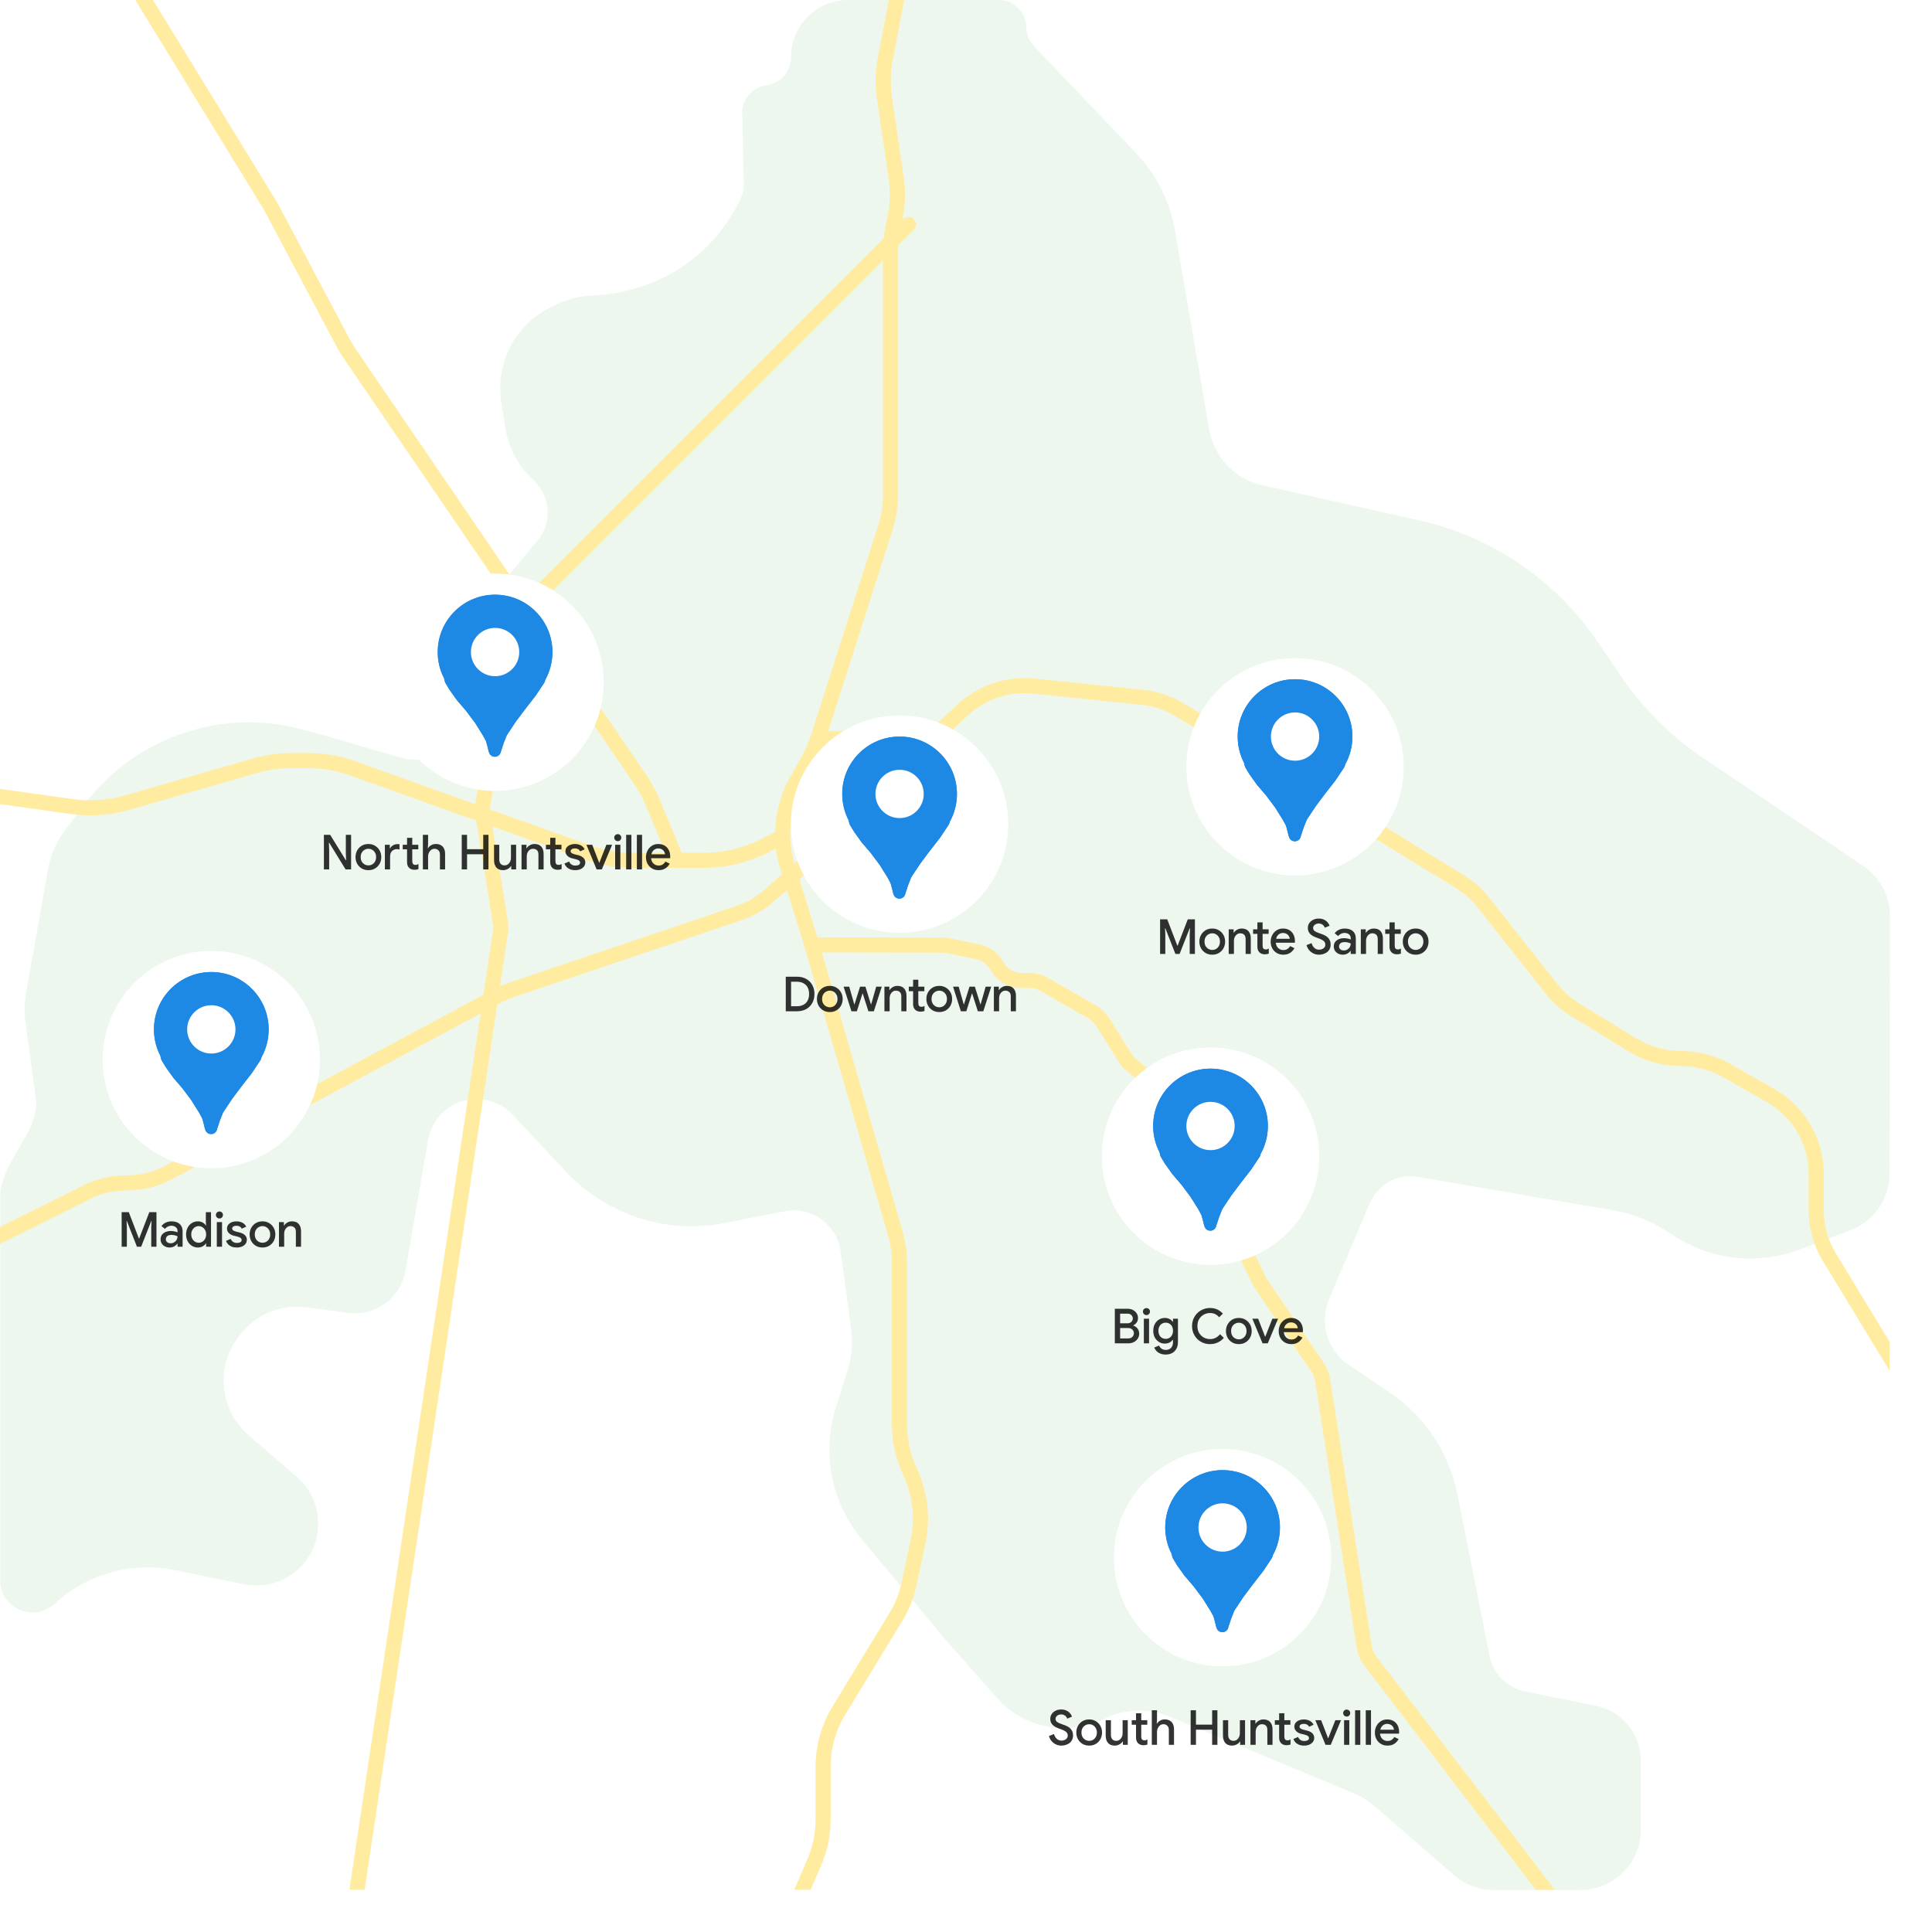<svg width="640" height="640" viewBox="0 0 640 640" fill="none" xmlns="http://www.w3.org/2000/svg">
<g clip-path="url(#clip0_3153_5501)">
<g clip-path="url(#clip1_3153_5501)">
<path d="M239.967 405.161L259.877 401.249C268.745 399.51 277.266 405.596 278.483 414.551L281.961 440.374C282.569 444.895 282.222 449.416 280.831 453.763L276.918 466.196C272.136 481.411 275.44 498.018 285.699 510.19L312.913 542.794L330.128 562.357C339.083 572.529 353.777 575.398 365.949 569.312C372.644 566.008 380.382 565.747 387.337 568.617L448.546 594.091C451.068 595.135 453.415 596.613 455.502 598.439L481.681 621.184C485.32 624.346 489.978 626.087 494.798 626.087H523.577C534.622 626.087 543.577 617.133 543.577 606.087V583.31C543.577 574.442 537.317 566.791 528.622 565.052L505.321 560.357C499.322 559.14 494.627 554.445 493.41 548.446L482.802 495.062C480.02 481.151 471.847 468.891 460.023 461.066L446.808 452.111C439.678 447.416 436.983 438.287 440.287 430.375L453.763 398.553C456.458 392.293 462.979 388.729 469.674 389.859L534.621 400.988C540.534 402.031 546.185 404.118 551.315 407.335L555.575 410.03C567.747 417.594 582.702 418.985 596.091 413.942L613.023 407.525C620.784 404.584 625.922 397.155 625.935 388.855L626.07 303.483C626.081 296.823 622.776 290.595 617.255 286.871L563.835 250.835C553.227 243.705 544.098 234.489 536.882 223.882L529.405 212.84C515.494 192.234 494.192 177.714 469.935 172.324L418.203 160.76C409.161 158.761 402.118 151.457 400.553 142.241L389.25 76.511C387.598 66.773 383.077 57.731 376.209 50.602L342.442 15.216C340.844 13.541 339.953 11.316 339.953 9.001V9.001C339.953 4.03 335.923 0 330.951 0H280.917C270.498 0 262.051 8.447 262.051 18.867V18.867C262.051 23.649 258.573 27.648 253.791 28.257C249.183 28.866 245.792 32.865 245.879 37.56L246.401 61.644C246.487 64.426 244.053 68.947 240.575 73.99C230.49 88.77 213.796 97.204 195.973 97.899C191.886 98.073 187.8 99.117 183.974 101.029L182.322 101.812C170.672 107.637 164.064 120.244 166.064 133.199L167.368 141.546C168.411 148.327 171.715 154.5 176.758 159.108C182.409 164.325 183.018 173.019 178.149 178.932L168.324 190.843C164.76 195.19 162.325 200.407 161.282 205.884L155.544 236.75C153.544 247.357 142.937 253.965 132.59 250.922L103.725 242.575L99.377 241.445C72.686 234.576 44.516 244.488 27.909 266.572L21.562 275.005C18.693 278.831 16.693 283.265 15.911 288.047L8.607 328.998C8.086 332.128 7.999 335.345 8.434 338.475L11.824 363.602C12.124 365.849 11.922 368.054 11.297 370.096C8.562 379.044 0.087 387.117 0.087 396.473V523.443C0.087 532.744 11.145 537.605 17.997 531.317V531.317C28.866 521.319 43.907 517.146 58.34 520.189L80.771 524.797C89.727 526.622 98.769 522.362 103.029 514.363C107.55 505.93 105.551 495.496 98.334 489.236L82.336 475.412C72.599 466.979 71.294 452.372 79.38 442.373L79.902 441.678C85.119 435.244 93.291 431.94 101.551 433.07L115.288 434.896C124.331 436.113 132.764 429.94 134.329 420.898L141.806 377.6C143.284 369.253 150.762 363.428 159.195 364.123C163.195 364.471 167.02 366.297 169.716 369.166L187.887 388.555C201.276 402.553 220.926 408.9 239.967 405.161Z" fill="#4CAF50" fill-opacity="0.1"/>
<path d="M297.958 -5.13L293.176 19.997C292.481 23.91 292.394 27.996 292.916 31.909L296.915 59.209C297.524 63.469 297.437 67.817 296.48 72.077L295.785 75.555C295.263 78.076 295.002 80.597 295.002 83.119V163.89C295.002 167.629 294.394 171.367 293.263 174.932L270.919 244.662C270.136 246.922 269.18 249.183 268.049 251.269L263.876 258.747C259.007 267.441 257.964 277.701 260.92 287.264L268.919 312.913L296.48 408.204C297.437 411.508 297.958 414.899 297.958 418.29V471.934C297.958 477.325 299.176 482.629 301.436 487.498C304.827 494.714 305.783 502.8 304.131 510.538L301.175 524.536C300.306 528.535 298.828 532.361 296.654 535.839L277.961 566.53C274.483 572.181 272.658 578.702 272.658 585.397V602.699C272.658 607.568 271.701 612.437 269.701 616.958L261.007 637.303" stroke="#FFECA1" stroke-width="5" stroke-miterlimit="10" stroke-linecap="round" stroke-linejoin="round"/>
<path d="M-7.825 413.16L28.605 394.989C32.778 392.902 37.299 391.859 41.994 391.859C46.95 391.859 51.819 390.641 56.079 388.294L164.673 329.954C166.151 329.172 167.716 328.476 169.281 327.954L244.748 302.48C248.487 301.262 251.878 299.263 254.834 296.654L272.223 281.439C273.179 280.57 274.136 279.7 274.918 278.744L287.177 264.833C287.873 264.05 288.481 263.355 289.264 262.746L318.999 235.098C325.346 229.272 333.866 226.403 342.387 227.273L378.469 231.011C382.903 231.446 387.163 232.924 390.989 235.272L483.585 292.046C486.541 293.872 489.236 296.22 491.41 299.002L513.928 327.52C516.102 330.302 518.797 332.649 521.753 334.475L540.881 346.213C545.141 348.821 549.923 350.299 554.879 350.56L558.705 350.734C563.313 350.995 567.834 352.299 571.833 354.559L586.527 362.906C595.83 368.21 601.655 378.121 601.655 388.902V400.988C601.655 406.465 603.133 411.769 606.003 416.464L634.694 463.675" stroke="#FFECA1" stroke-width="5" stroke-miterlimit="10" stroke-linecap="round" stroke-linejoin="round"/>
<path d="M268.832 313L312.13 313.087C312.739 313.087 313.435 313.174 314.043 313.261L323.781 315.261C326.476 315.782 328.824 317.521 330.215 319.956C331.867 322.999 335.084 324.824 338.561 324.824H341.083C342.735 324.824 344.387 325.259 345.778 326.042L361.863 335.258C363.254 336.04 364.384 337.171 365.253 338.475L372.818 350.56C373.426 351.516 374.122 352.299 374.991 352.994L385.511 361.254C386.642 362.124 387.598 363.254 388.207 364.558L417.072 424.115C417.246 424.55 417.507 424.897 417.768 425.332L436.548 453.067C437.33 454.198 437.852 455.589 438.113 456.98L451.937 545.663C452.198 547.228 452.807 548.706 453.763 550.01L525.057 643.215" stroke="#FFECA1" stroke-width="5" stroke-miterlimit="10" stroke-linecap="round" stroke-linejoin="round"/>
<path d="M44.602 -5.13L88.596 66.599C89.031 67.295 89.466 68.078 89.901 68.773L113.463 113.202C114.158 114.506 114.941 115.81 115.81 117.114L212.144 258.312C213.709 260.573 215.014 263.094 216.144 265.615L224.23 285.091" stroke="#FFECA1" stroke-width="5" stroke-miterlimit="10" stroke-linecap="round" stroke-linejoin="round"/>
<path d="M259.181 277.266L252.834 280.396C246.748 283.439 239.966 285.004 233.185 285.004H209.536C204.493 285.004 199.45 284.134 194.668 282.396L116.94 254.573C112.158 252.834 107.115 251.965 102.073 251.965H96.595C92.422 251.965 88.335 252.574 84.336 253.704L42.168 265.876C36.169 267.615 29.909 268.05 23.736 267.18L-7.825 262.746" stroke="#FFECA1" stroke-width="5" stroke-miterlimit="10" stroke-linecap="round" stroke-linejoin="round"/>
<path d="M270.919 244.749H279.613C285.265 244.749 290.829 246.227 295.698 249.096L300.828 252.052" stroke="#FFECA1" stroke-width="5" stroke-miterlimit="10" stroke-linecap="round" stroke-linejoin="round"/>
<path d="M300.914 74.338L173.28 201.972C169.194 206.058 167.107 211.623 167.455 217.361L159.717 268.224C159.804 269.093 166.064 306.566 165.977 307.436L118.244 626.174" stroke="#FFECA1" stroke-width="5" stroke-miterlimit="10" stroke-linecap="round" stroke-linejoin="round"/>
<g filter="url(#filter0_d_3153_5501)">
<circle cx="70" cy="349" r="36" fill="white"/>
</g>
<path fill-rule="evenodd" clip-rule="evenodd" d="M86.624 350.208C88.138 347.48 89 344.341 89 341C89 330.507 80.493 322 70 322C59.507 322 51 330.507 51 341C51 344.146 51.765 347.114 53.119 349.727L53.336 350.688C53.383 350.895 53.463 351.093 53.572 351.274L54.907 353.5L57.407 357L60.407 360.5L63.407 364.5L65.907 368.5L66.887 370.293C66.962 370.43 67.021 370.576 67.062 370.728L67.407 372L67.907 374L68.061 374.4C68.769 376.242 71.433 376.054 71.877 374.132L71.907 374L72.907 371L73.83 368.693C73.881 368.565 73.946 368.442 74.023 368.327L76.907 364L79.907 360L83.407 355.5L85.407 352.5L86.227 351.27C86.347 351.091 86.436 350.894 86.493 350.687L86.624 350.208Z" fill="#1E88E5"/>
<path fill-rule="evenodd" clip-rule="evenodd" d="M86.624 350.208C88.138 347.48 89 344.341 89 341C89 330.507 80.493 322 70 322C59.507 322 51 330.507 51 341C51 344.146 51.765 347.114 53.119 349.727L53.336 350.688C53.383 350.895 53.463 351.093 53.572 351.274L54.907 353.5L57.407 357L60.407 360.5L63.407 364.5L65.907 368.5L66.887 370.293C66.962 370.43 67.021 370.576 67.062 370.728L67.407 372L67.907 374L68.061 374.4C68.769 376.242 71.433 376.054 71.877 374.132L71.907 374L72.907 371L73.83 368.693C73.881 368.565 73.946 368.442 74.023 368.327L76.907 364L79.907 360L83.407 355.5L85.407 352.5L86.227 351.27C86.347 351.091 86.436 350.894 86.493 350.687L86.624 350.208Z" fill="#1E88E5"/>
<circle cx="70" cy="341" r="8" fill="white"/>
<g filter="url(#filter1_d_3153_5501)">
<circle cx="298" cy="271" r="36" fill="white"/>
</g>
<path fill-rule="evenodd" clip-rule="evenodd" d="M314.624 272.208C316.138 269.48 317 266.341 317 263C317 252.507 308.493 244 298 244C287.507 244 279 252.507 279 263C279 266.146 279.765 269.114 281.119 271.727L281.336 272.688C281.383 272.895 281.463 273.093 281.572 273.274L282.907 275.5L285.407 279L288.407 282.5L291.407 286.5L293.907 290.5L294.887 292.293C294.962 292.43 295.021 292.576 295.062 292.728L295.407 294L295.907 296L296.061 296.4C296.769 298.242 299.433 298.054 299.877 296.132L299.907 296L300.907 293L301.83 290.693C301.881 290.565 301.946 290.442 302.023 290.327L304.907 286L307.907 282L311.407 277.5L313.407 274.5L314.227 273.27C314.347 273.091 314.436 272.894 314.493 272.687L314.624 272.208Z" fill="#1E88E5"/>
<path fill-rule="evenodd" clip-rule="evenodd" d="M314.624 272.208C316.138 269.48 317 266.341 317 263C317 252.507 308.493 244 298 244C287.507 244 279 252.507 279 263C279 266.146 279.765 269.114 281.119 271.727L281.336 272.688C281.383 272.895 281.463 273.093 281.572 273.274L282.907 275.5L285.407 279L288.407 282.5L291.407 286.5L293.907 290.5L294.887 292.293C294.962 292.43 295.021 292.576 295.062 292.728L295.407 294L295.907 296L296.061 296.4C296.769 298.242 299.433 298.054 299.877 296.132L299.907 296L300.907 293L301.83 290.693C301.881 290.565 301.946 290.442 302.023 290.327L304.907 286L307.907 282L311.407 277.5L313.407 274.5L314.227 273.27C314.347 273.091 314.436 272.894 314.493 272.687L314.624 272.208Z" fill="#1E88E5"/>
<circle cx="298" cy="263" r="8" fill="white"/>
<path d="M40.296 413V401.544H42.664L46.008 410.264H46.104L49.464 401.544H51.832V413H50.104V406.52L50.2 404.488H50.104L46.76 413H45.368L42.024 404.488H41.928L42.024 406.52V413H40.296ZM56.219 413.256C55.632 413.256 55.109 413.139 54.651 412.904C54.203 412.669 53.845 412.349 53.579 411.944C53.323 411.528 53.195 411.053 53.195 410.52C53.195 409.933 53.344 409.437 53.643 409.032C53.952 408.627 54.363 408.317 54.875 408.104C55.387 407.891 55.952 407.784 56.571 407.784C56.912 407.784 57.227 407.811 57.515 407.864C57.813 407.907 58.069 407.96 58.283 408.024C58.507 408.088 58.683 408.157 58.811 408.232V407.8C58.811 407.267 58.619 406.84 58.235 406.52C57.851 406.2 57.355 406.04 56.747 406.04C56.331 406.04 55.936 406.136 55.563 406.328C55.189 406.509 54.891 406.76 54.667 407.08L53.483 406.168C53.717 405.837 54 405.555 54.331 405.32C54.672 405.085 55.051 404.904 55.467 404.776C55.893 404.648 56.336 404.584 56.795 404.584C57.979 404.584 58.891 404.877 59.531 405.464C60.171 406.04 60.491 406.851 60.491 407.896V413H58.811V411.992H58.715C58.576 412.205 58.384 412.408 58.139 412.6C57.904 412.792 57.621 412.947 57.291 413.064C56.971 413.192 56.613 413.256 56.219 413.256ZM56.523 411.848C56.971 411.848 57.365 411.741 57.707 411.528C58.059 411.315 58.331 411.037 58.523 410.696C58.715 410.344 58.811 409.965 58.811 409.56C58.576 409.421 58.288 409.309 57.947 409.224C57.616 409.128 57.264 409.08 56.891 409.08C56.187 409.08 55.685 409.219 55.387 409.496C55.088 409.773 54.939 410.12 54.939 410.536C54.939 410.92 55.083 411.235 55.371 411.48C55.659 411.725 56.043 411.848 56.523 411.848ZM65.563 413.256C64.827 413.256 64.16 413.069 63.563 412.696C62.965 412.323 62.496 411.811 62.155 411.16C61.813 410.509 61.643 409.763 61.643 408.92C61.643 408.077 61.813 407.331 62.155 406.68C62.496 406.029 62.965 405.517 63.563 405.144C64.16 404.771 64.827 404.584 65.563 404.584C65.99 404.584 66.374 404.648 66.715 404.776C67.056 404.904 67.35 405.075 67.595 405.288C67.851 405.491 68.048 405.709 68.187 405.944H68.283L68.187 404.808V401.544H69.899V413H68.283V411.912H68.187C68.048 412.136 67.851 412.355 67.595 412.568C67.35 412.771 67.056 412.936 66.715 413.064C66.374 413.192 65.99 413.256 65.563 413.256ZM65.819 411.672C66.246 411.672 66.645 411.56 67.019 411.336C67.403 411.112 67.707 410.797 67.931 410.392C68.165 409.976 68.283 409.485 68.283 408.92C68.283 408.355 68.165 407.869 67.931 407.464C67.707 407.048 67.403 406.728 67.019 406.504C66.645 406.28 66.246 406.168 65.819 406.168C65.392 406.168 64.992 406.28 64.619 406.504C64.246 406.728 63.941 407.048 63.707 407.464C63.472 407.869 63.355 408.355 63.355 408.92C63.355 409.475 63.472 409.96 63.707 410.376C63.941 410.792 64.246 411.112 64.619 411.336C64.992 411.56 65.392 411.672 65.819 411.672ZM71.822 413V404.84H73.55V413H71.822ZM72.686 403.64C72.366 403.64 72.089 403.528 71.854 403.304C71.63 403.069 71.518 402.792 71.518 402.472C71.518 402.141 71.63 401.869 71.854 401.656C72.089 401.432 72.366 401.32 72.686 401.32C73.017 401.32 73.294 401.432 73.518 401.656C73.742 401.869 73.854 402.141 73.854 402.472C73.854 402.792 73.742 403.069 73.518 403.304C73.294 403.528 73.017 403.64 72.686 403.64ZM78.43 413.256C77.78 413.256 77.214 413.16 76.734 412.968C76.254 412.765 75.86 412.499 75.55 412.168C75.241 411.827 75.012 411.459 74.862 411.064L76.414 410.392C76.606 410.829 76.878 411.165 77.23 411.4C77.593 411.624 78.009 411.736 78.478 411.736C78.905 411.736 79.273 411.661 79.582 411.512C79.892 411.352 80.046 411.096 80.046 410.744C80.046 410.52 79.972 410.339 79.822 410.2C79.684 410.051 79.492 409.928 79.246 409.832C79.012 409.736 78.74 409.651 78.43 409.576L77.454 409.352C77.07 409.256 76.702 409.107 76.35 408.904C76.009 408.691 75.732 408.424 75.518 408.104C75.305 407.784 75.198 407.405 75.198 406.968C75.198 406.477 75.337 406.056 75.614 405.704C75.902 405.341 76.286 405.064 76.766 404.872C77.246 404.68 77.764 404.584 78.318 404.584C78.83 404.584 79.294 404.653 79.71 404.792C80.137 404.92 80.505 405.117 80.814 405.384C81.134 405.64 81.385 405.96 81.566 406.344L80.078 407.016C79.897 406.653 79.652 406.403 79.342 406.264C79.033 406.115 78.697 406.04 78.334 406.04C77.929 406.04 77.588 406.125 77.31 406.296C77.044 406.456 76.91 406.669 76.91 406.936C76.91 407.213 77.028 407.432 77.262 407.592C77.508 407.752 77.806 407.88 78.158 407.976L79.342 408.264C80.153 408.467 80.761 408.776 81.166 409.192C81.572 409.597 81.774 410.093 81.774 410.68C81.774 411.203 81.625 411.661 81.326 412.056C81.028 412.44 80.622 412.739 80.11 412.952C79.609 413.155 79.049 413.256 78.43 413.256ZM86.96 413.256C86.118 413.256 85.376 413.064 84.737 412.68C84.097 412.296 83.595 411.779 83.233 411.128C82.87 410.467 82.689 409.731 82.689 408.92C82.689 408.109 82.87 407.379 83.233 406.728C83.595 406.067 84.097 405.544 84.737 405.16C85.376 404.776 86.118 404.584 86.96 404.584C87.793 404.584 88.528 404.781 89.168 405.176C89.808 405.56 90.31 406.077 90.672 406.728C91.035 407.379 91.216 408.109 91.216 408.92C91.216 409.731 91.035 410.467 90.672 411.128C90.31 411.779 89.808 412.296 89.168 412.68C88.528 413.064 87.793 413.256 86.96 413.256ZM86.96 411.672C87.409 411.672 87.825 411.565 88.209 411.352C88.593 411.128 88.902 410.813 89.136 410.408C89.382 409.992 89.504 409.496 89.504 408.92C89.504 408.344 89.382 407.853 89.136 407.448C88.902 407.032 88.593 406.717 88.209 406.504C87.825 406.28 87.409 406.168 86.96 406.168C86.513 406.168 86.091 406.28 85.697 406.504C85.312 406.717 84.998 407.032 84.752 407.448C84.518 407.853 84.4 408.344 84.4 408.92C84.4 409.496 84.518 409.992 84.752 410.408C84.998 410.813 85.318 411.128 85.713 411.352C86.107 411.565 86.523 411.672 86.96 411.672ZM92.412 413V404.84H94.044V405.96H94.14C94.374 405.565 94.721 405.24 95.18 404.984C95.649 404.717 96.161 404.584 96.716 404.584C97.718 404.584 98.47 404.883 98.972 405.48C99.473 406.067 99.724 406.856 99.724 407.848V413H98.012V408.072C98.012 407.411 97.846 406.931 97.516 406.632C97.185 406.323 96.753 406.168 96.22 406.168C95.804 406.168 95.441 406.285 95.132 406.52C94.822 406.744 94.577 407.043 94.396 407.416C94.225 407.789 94.14 408.189 94.14 408.616V413H92.412Z" fill="black" fill-opacity="0.8"/>
<path d="M260.296 335V323.544H263.96C265.165 323.544 266.2 323.789 267.064 324.28C267.939 324.76 268.611 325.432 269.08 326.296C269.56 327.16 269.8 328.152 269.8 329.272C269.8 330.392 269.56 331.384 269.08 332.248C268.611 333.112 267.939 333.789 267.064 334.28C266.2 334.76 265.165 335 263.96 335H260.296ZM262.056 333.336H263.912C264.776 333.336 265.517 333.176 266.136 332.856C266.755 332.525 267.224 332.056 267.544 331.448C267.864 330.84 268.024 330.115 268.024 329.272C268.024 328.429 267.864 327.704 267.544 327.096C267.224 326.488 266.755 326.024 266.136 325.704C265.517 325.373 264.776 325.208 263.912 325.208H262.056V333.336ZM274.889 335.256C274.047 335.256 273.305 335.064 272.665 334.68C272.025 334.296 271.524 333.779 271.161 333.128C270.799 332.467 270.617 331.731 270.617 330.92C270.617 330.109 270.799 329.379 271.161 328.728C271.524 328.067 272.025 327.544 272.665 327.16C273.305 326.776 274.047 326.584 274.889 326.584C275.721 326.584 276.457 326.781 277.097 327.176C277.737 327.56 278.239 328.077 278.601 328.728C278.964 329.379 279.145 330.109 279.145 330.92C279.145 331.731 278.964 332.467 278.601 333.128C278.239 333.779 277.737 334.296 277.097 334.68C276.457 335.064 275.721 335.256 274.889 335.256ZM274.889 333.672C275.337 333.672 275.753 333.565 276.137 333.352C276.521 333.128 276.831 332.813 277.065 332.408C277.311 331.992 277.433 331.496 277.433 330.92C277.433 330.344 277.311 329.853 277.065 329.448C276.831 329.032 276.521 328.717 276.137 328.504C275.753 328.28 275.337 328.168 274.889 328.168C274.441 328.168 274.02 328.28 273.625 328.504C273.241 328.717 272.927 329.032 272.681 329.448C272.447 329.853 272.329 330.344 272.329 330.92C272.329 331.496 272.447 331.992 272.681 332.408C272.927 332.813 273.247 333.128 273.641 333.352C274.036 333.565 274.452 333.672 274.889 333.672ZM282.053 335L279.445 326.84H281.317L282.997 332.712H283.061L284.901 326.84H286.677L288.517 332.712H288.581L290.261 326.84H292.101L289.477 335H287.669L285.781 329.096H285.717L283.845 335H282.053ZM292.975 335V326.84H294.607V327.96H294.703C294.938 327.565 295.285 327.24 295.743 326.984C296.213 326.717 296.725 326.584 297.279 326.584C298.282 326.584 299.034 326.883 299.535 327.48C300.037 328.067 300.287 328.856 300.287 329.848V335H298.575V330.072C298.575 329.411 298.41 328.931 298.079 328.632C297.749 328.323 297.317 328.168 296.783 328.168C296.367 328.168 296.005 328.285 295.695 328.52C295.386 328.744 295.141 329.043 294.959 329.416C294.789 329.789 294.703 330.189 294.703 330.616V335H292.975ZM301.051 326.84H302.475V324.536H304.203V326.84H306.203V328.344H304.203V332.264C304.203 332.669 304.283 332.979 304.443 333.192C304.613 333.405 304.896 333.512 305.291 333.512C305.483 333.512 305.653 333.485 305.803 333.432C305.952 333.368 306.101 333.293 306.251 333.208V334.888C306.069 334.963 305.877 335.021 305.675 335.064C305.472 335.107 305.232 335.128 304.955 335.128C304.197 335.128 303.595 334.909 303.147 334.472C302.699 334.024 302.475 333.411 302.475 332.632V328.344H301.051V326.84ZM311.148 335.256C310.305 335.256 309.564 335.064 308.924 334.68C308.284 334.296 307.783 333.779 307.42 333.128C307.057 332.467 306.876 331.731 306.876 330.92C306.876 330.109 307.057 329.379 307.42 328.728C307.783 328.067 308.284 327.544 308.924 327.16C309.564 326.776 310.305 326.584 311.148 326.584C311.98 326.584 312.716 326.781 313.356 327.176C313.996 327.56 314.497 328.077 314.86 328.728C315.223 329.379 315.404 330.109 315.404 330.92C315.404 331.731 315.223 332.467 314.86 333.128C314.497 333.779 313.996 334.296 313.356 334.68C312.716 335.064 311.98 335.256 311.148 335.256ZM311.148 333.672C311.596 333.672 312.012 333.565 312.396 333.352C312.78 333.128 313.089 332.813 313.324 332.408C313.569 331.992 313.692 331.496 313.692 330.92C313.692 330.344 313.569 329.853 313.324 329.448C313.089 329.032 312.78 328.717 312.396 328.504C312.012 328.28 311.596 328.168 311.148 328.168C310.7 328.168 310.279 328.28 309.884 328.504C309.5 328.717 309.185 329.032 308.94 329.448C308.705 329.853 308.588 330.344 308.588 330.92C308.588 331.496 308.705 331.992 308.94 332.408C309.185 332.813 309.505 333.128 309.9 333.352C310.295 333.565 310.711 333.672 311.148 333.672ZM318.311 335L315.703 326.84H317.575L319.255 332.712H319.319L321.159 326.84H322.935L324.775 332.712H324.839L326.519 326.84H328.359L325.735 335H323.927L322.039 329.096H321.975L320.103 335H318.311ZM329.234 335V326.84H330.866V327.96H330.962C331.197 327.565 331.544 327.24 332.002 326.984C332.472 326.717 332.984 326.584 333.538 326.584C334.541 326.584 335.293 326.883 335.794 327.48C336.296 328.067 336.546 328.856 336.546 329.848V335H334.834V330.072C334.834 329.411 334.669 328.931 334.338 328.632C334.008 328.323 333.576 328.168 333.042 328.168C332.626 328.168 332.264 328.285 331.954 328.52C331.645 328.744 331.4 329.043 331.218 329.416C331.048 329.789 330.962 330.189 330.962 330.616V335H329.234Z" fill="black" fill-opacity="0.8"/>
<g filter="url(#filter2_d_3153_5501)">
<circle cx="429" cy="252" r="36" fill="white"/>
</g>
<path fill-rule="evenodd" clip-rule="evenodd" d="M445.624 253.208C447.138 250.48 448 247.341 448 244C448 233.507 439.493 225 429 225C418.507 225 410 233.507 410 244C410 247.146 410.765 250.114 412.119 252.727L412.336 253.688C412.383 253.895 412.463 254.093 412.572 254.274L413.907 256.5L416.407 260L419.407 263.5L422.407 267.5L424.907 271.5L425.887 273.293C425.962 273.43 426.021 273.576 426.062 273.728L426.407 275L426.907 277L427.061 277.4C427.769 279.242 430.433 279.054 430.877 277.132L430.907 277L431.907 274L432.83 271.693C432.881 271.565 432.946 271.442 433.023 271.327L435.907 267L438.907 263L442.407 258.5L444.407 255.5L445.227 254.27C445.347 254.091 445.436 253.894 445.493 253.687L445.624 253.208Z" fill="#1E88E5"/>
<path fill-rule="evenodd" clip-rule="evenodd" d="M445.624 253.208C447.138 250.48 448 247.341 448 244C448 233.507 439.493 225 429 225C418.507 225 410 233.507 410 244C410 247.146 410.765 250.114 412.119 252.727L412.336 253.688C412.383 253.895 412.463 254.093 412.572 254.274L413.907 256.5L416.407 260L419.407 263.5L422.407 267.5L424.907 271.5L425.887 273.293C425.962 273.43 426.021 273.576 426.062 273.728L426.407 275L426.907 277L427.061 277.4C427.769 279.242 430.433 279.054 430.877 277.132L430.907 277L431.907 274L432.83 271.693C432.881 271.565 432.946 271.442 433.023 271.327L435.907 267L438.907 263L442.407 258.5L444.407 255.5L445.227 254.27C445.347 254.091 445.436 253.894 445.493 253.687L445.624 253.208Z" fill="#1E88E5"/>
<circle cx="429" cy="244" r="8" fill="white"/>
<path d="M384.296 316V304.544H386.664L390.008 313.264H390.104L393.464 304.544H395.832V316H394.104V309.52L394.2 307.488H394.104L390.76 316H389.368L386.024 307.488H385.928L386.024 309.52V316H384.296ZM401.577 316.256C400.734 316.256 399.993 316.064 399.353 315.68C398.713 315.296 398.211 314.779 397.849 314.128C397.486 313.467 397.305 312.731 397.305 311.92C397.305 311.109 397.486 310.379 397.849 309.728C398.211 309.067 398.713 308.544 399.353 308.16C399.993 307.776 400.734 307.584 401.577 307.584C402.409 307.584 403.145 307.781 403.785 308.176C404.425 308.56 404.926 309.077 405.289 309.728C405.651 310.379 405.833 311.109 405.833 311.92C405.833 312.731 405.651 313.467 405.289 314.128C404.926 314.779 404.425 315.296 403.785 315.68C403.145 316.064 402.409 316.256 401.577 316.256ZM401.577 314.672C402.025 314.672 402.441 314.565 402.825 314.352C403.209 314.128 403.518 313.813 403.753 313.408C403.998 312.992 404.121 312.496 404.121 311.92C404.121 311.344 403.998 310.853 403.753 310.448C403.518 310.032 403.209 309.717 402.825 309.504C402.441 309.28 402.025 309.168 401.577 309.168C401.129 309.168 400.707 309.28 400.313 309.504C399.929 309.717 399.614 310.032 399.369 310.448C399.134 310.853 399.017 311.344 399.017 311.92C399.017 312.496 399.134 312.992 399.369 313.408C399.614 313.813 399.934 314.128 400.329 314.352C400.723 314.565 401.139 314.672 401.577 314.672ZM407.028 316V307.84H408.66V308.96H408.756C408.991 308.565 409.337 308.24 409.796 307.984C410.265 307.717 410.777 307.584 411.332 307.584C412.335 307.584 413.087 307.883 413.588 308.48C414.089 309.067 414.34 309.856 414.34 310.848V316H412.628V311.072C412.628 310.411 412.463 309.931 412.132 309.632C411.801 309.323 411.369 309.168 410.836 309.168C410.42 309.168 410.057 309.285 409.748 309.52C409.439 309.744 409.193 310.043 409.012 310.416C408.841 310.789 408.756 311.189 408.756 311.616V316H407.028ZM415.103 307.84H416.527V305.536H418.255V307.84H420.255V309.344H418.255V313.264C418.255 313.669 418.335 313.979 418.495 314.192C418.666 314.405 418.948 314.512 419.343 314.512C419.535 314.512 419.706 314.485 419.855 314.432C420.004 314.368 420.154 314.293 420.303 314.208V315.888C420.122 315.963 419.93 316.021 419.727 316.064C419.524 316.107 419.284 316.128 419.007 316.128C418.25 316.128 417.647 315.909 417.199 315.472C416.751 315.024 416.527 314.411 416.527 313.632V309.344H415.103V307.84ZM425.089 316.256C424.289 316.256 423.574 316.069 422.945 315.696C422.315 315.323 421.819 314.811 421.457 314.16C421.105 313.509 420.929 312.768 420.929 311.936C420.929 311.157 421.099 310.437 421.441 309.776C421.782 309.115 422.257 308.587 422.865 308.192C423.483 307.787 424.193 307.584 424.993 307.584C425.835 307.584 426.55 307.765 427.137 308.128C427.734 308.491 428.187 308.987 428.497 309.616C428.806 310.245 428.961 310.955 428.961 311.744C428.961 311.861 428.955 311.968 428.945 312.064C428.945 312.16 428.939 312.235 428.929 312.288H422.625C422.667 312.736 422.779 313.125 422.961 313.456C423.195 313.872 423.505 314.187 423.889 314.4C424.273 314.613 424.689 314.72 425.137 314.72C425.681 314.72 426.134 314.597 426.497 314.352C426.87 314.096 427.163 313.781 427.377 313.408L428.801 314.096C428.449 314.736 427.969 315.259 427.361 315.664C426.753 316.059 425.995 316.256 425.089 316.256ZM422.721 310.992H427.249C427.238 310.789 427.185 310.576 427.089 310.352C426.993 310.117 426.854 309.904 426.673 309.712C426.491 309.52 426.262 309.365 425.985 309.248C425.707 309.12 425.382 309.056 425.009 309.056C424.539 309.056 424.123 309.179 423.761 309.424C423.398 309.659 423.115 309.989 422.913 310.416C422.827 310.597 422.763 310.789 422.721 310.992ZM436.95 316.256C436.342 316.256 435.76 316.139 435.206 315.904C434.651 315.659 434.16 315.301 433.734 314.832C433.318 314.363 433.008 313.781 432.806 313.088L434.47 312.416C434.64 313.035 434.939 313.552 435.366 313.968C435.792 314.384 436.326 314.592 436.966 314.592C437.328 314.592 437.664 314.528 437.974 314.4C438.294 314.272 438.55 314.085 438.742 313.84C438.934 313.584 439.03 313.275 439.03 312.912C439.03 312.571 438.95 312.283 438.79 312.048C438.63 311.803 438.374 311.584 438.022 311.392C437.67 311.189 437.222 310.992 436.678 310.8L435.958 310.544C435.648 310.427 435.334 310.283 435.014 310.112C434.694 309.941 434.395 309.733 434.118 309.488C433.851 309.232 433.638 308.933 433.478 308.592C433.318 308.251 433.238 307.856 433.238 307.408C433.238 306.832 433.387 306.309 433.686 305.84C433.995 305.371 434.416 304.997 434.95 304.72C435.494 304.432 436.123 304.288 436.838 304.288C437.574 304.288 438.187 304.421 438.678 304.688C439.179 304.944 439.568 305.253 439.846 305.616C440.134 305.979 440.331 306.325 440.438 306.656L438.854 307.328C438.79 307.104 438.672 306.885 438.502 306.672C438.342 306.459 438.123 306.283 437.846 306.144C437.579 305.995 437.248 305.92 436.854 305.92C436.512 305.92 436.198 305.984 435.91 306.112C435.632 306.24 435.408 306.416 435.238 306.64C435.067 306.853 434.982 307.104 434.982 307.392C434.982 307.808 435.152 308.149 435.494 308.416C435.835 308.672 436.331 308.907 436.982 309.12L437.718 309.376C438.091 309.504 438.459 309.659 438.822 309.84C439.184 310.011 439.515 310.235 439.814 310.512C440.112 310.779 440.347 311.109 440.518 311.504C440.699 311.888 440.79 312.347 440.79 312.88C440.79 313.467 440.672 313.979 440.438 314.416C440.214 314.843 439.91 315.195 439.526 315.472C439.152 315.739 438.736 315.936 438.278 316.064C437.83 316.192 437.387 316.256 436.95 316.256ZM444.857 316.256C444.27 316.256 443.747 316.139 443.289 315.904C442.841 315.669 442.483 315.349 442.217 314.944C441.961 314.528 441.833 314.053 441.833 313.52C441.833 312.933 441.982 312.437 442.281 312.032C442.59 311.627 443.001 311.317 443.513 311.104C444.025 310.891 444.59 310.784 445.209 310.784C445.55 310.784 445.865 310.811 446.153 310.864C446.451 310.907 446.707 310.96 446.921 311.024C447.145 311.088 447.321 311.157 447.449 311.232V310.8C447.449 310.267 447.257 309.84 446.873 309.52C446.489 309.2 445.993 309.04 445.385 309.04C444.969 309.04 444.574 309.136 444.201 309.328C443.827 309.509 443.529 309.76 443.305 310.08L442.121 309.168C442.355 308.837 442.638 308.555 442.969 308.32C443.31 308.085 443.689 307.904 444.105 307.776C444.531 307.648 444.974 307.584 445.433 307.584C446.617 307.584 447.529 307.877 448.169 308.464C448.809 309.04 449.129 309.851 449.129 310.896V316H447.449V314.992H447.353C447.214 315.205 447.022 315.408 446.777 315.6C446.542 315.792 446.259 315.947 445.929 316.064C445.609 316.192 445.251 316.256 444.857 316.256ZM445.161 314.848C445.609 314.848 446.003 314.741 446.345 314.528C446.697 314.315 446.969 314.037 447.161 313.696C447.353 313.344 447.449 312.965 447.449 312.56C447.214 312.421 446.926 312.309 446.585 312.224C446.254 312.128 445.902 312.08 445.529 312.08C444.825 312.08 444.323 312.219 444.025 312.496C443.726 312.773 443.577 313.12 443.577 313.536C443.577 313.92 443.721 314.235 444.009 314.48C444.297 314.725 444.681 314.848 445.161 314.848ZM450.791 316V307.84H452.423V308.96H452.519C452.754 308.565 453.1 308.24 453.559 307.984C454.028 307.717 454.54 307.584 455.095 307.584C456.098 307.584 456.85 307.883 457.351 308.48C457.852 309.067 458.103 309.856 458.103 310.848V316H456.391V311.072C456.391 310.411 456.226 309.931 455.895 309.632C455.564 309.323 455.132 309.168 454.599 309.168C454.183 309.168 453.82 309.285 453.511 309.52C453.202 309.744 452.956 310.043 452.775 310.416C452.604 310.789 452.519 311.189 452.519 311.616V316H450.791ZM458.866 307.84H460.29V305.536H462.018V307.84H464.018V309.344H462.018V313.264C462.018 313.669 462.098 313.979 462.258 314.192C462.429 314.405 462.711 314.512 463.106 314.512C463.298 314.512 463.469 314.485 463.618 314.432C463.767 314.368 463.917 314.293 464.066 314.208V315.888C463.885 315.963 463.693 316.021 463.49 316.064C463.287 316.107 463.047 316.128 462.77 316.128C462.013 316.128 461.41 315.909 460.962 315.472C460.514 315.024 460.29 314.411 460.29 313.632V309.344H458.866V307.84ZM468.964 316.256C468.121 316.256 467.38 316.064 466.74 315.68C466.1 315.296 465.598 314.779 465.236 314.128C464.873 313.467 464.692 312.731 464.692 311.92C464.692 311.109 464.873 310.379 465.236 309.728C465.598 309.067 466.1 308.544 466.74 308.16C467.38 307.776 468.121 307.584 468.964 307.584C469.796 307.584 470.532 307.781 471.172 308.176C471.812 308.56 472.313 309.077 472.676 309.728C473.038 310.379 473.22 311.109 473.22 311.92C473.22 312.731 473.038 313.467 472.676 314.128C472.313 314.779 471.812 315.296 471.172 315.68C470.532 316.064 469.796 316.256 468.964 316.256ZM468.964 314.672C469.412 314.672 469.828 314.565 470.212 314.352C470.596 314.128 470.905 313.813 471.14 313.408C471.385 312.992 471.508 312.496 471.508 311.92C471.508 311.344 471.385 310.853 471.14 310.448C470.905 310.032 470.596 309.717 470.212 309.504C469.828 309.28 469.412 309.168 468.964 309.168C468.516 309.168 468.094 309.28 467.7 309.504C467.316 309.717 467.001 310.032 466.756 310.448C466.521 310.853 466.404 311.344 466.404 311.92C466.404 312.496 466.521 312.992 466.756 313.408C467.001 313.813 467.321 314.128 467.716 314.352C468.11 314.565 468.526 314.672 468.964 314.672Z" fill="black" fill-opacity="0.8"/>
<g filter="url(#filter3_d_3153_5501)">
<circle cx="401" cy="381" r="36" fill="white"/>
</g>
<path fill-rule="evenodd" clip-rule="evenodd" d="M417.624 382.208C419.138 379.48 420 376.341 420 373C420 362.507 411.493 354 401 354C390.507 354 382 362.507 382 373C382 376.146 382.765 379.114 384.119 381.727L384.336 382.688C384.383 382.895 384.463 383.093 384.572 383.274L385.907 385.5L388.407 389L391.407 392.5L394.407 396.5L396.907 400.5L397.887 402.293C397.962 402.43 398.021 402.576 398.062 402.728L398.407 404L398.907 406L399.061 406.4C399.769 408.242 402.433 408.054 402.877 406.132L402.907 406L403.907 403L404.83 400.693C404.881 400.565 404.946 400.442 405.023 400.327L407.907 396L410.907 392L414.407 387.5L416.407 384.5L417.227 383.27C417.347 383.091 417.436 382.894 417.493 382.687L417.624 382.208Z" fill="#1E88E5"/>
<path fill-rule="evenodd" clip-rule="evenodd" d="M417.624 382.208C419.138 379.48 420 376.341 420 373C420 362.507 411.493 354 401 354C390.507 354 382 362.507 382 373C382 376.146 382.765 379.114 384.119 381.727L384.336 382.688C384.383 382.895 384.463 383.093 384.572 383.274L385.907 385.5L388.407 389L391.407 392.5L394.407 396.5L396.907 400.5L397.887 402.293C397.962 402.43 398.021 402.576 398.062 402.728L398.407 404L398.907 406L399.061 406.4C399.769 408.242 402.433 408.054 402.877 406.132L402.907 406L403.907 403L404.83 400.693C404.881 400.565 404.946 400.442 405.023 400.327L407.907 396L410.907 392L414.407 387.5L416.407 384.5L417.227 383.27C417.347 383.091 417.436 382.894 417.493 382.687L417.624 382.208Z" fill="#1E88E5"/>
<circle cx="401" cy="373" r="8" fill="white"/>
<path d="M369.296 445V433.544H373.584C374.213 433.544 374.784 433.677 375.296 433.944C375.808 434.211 376.213 434.573 376.512 435.032C376.821 435.491 376.976 436.008 376.976 436.584C376.976 437.171 376.832 437.672 376.544 438.088C376.256 438.504 375.883 438.819 375.424 439.032V439.112C376 439.304 376.469 439.635 376.832 440.104C377.195 440.573 377.376 441.133 377.376 441.784C377.376 442.424 377.211 442.984 376.88 443.464C376.56 443.944 376.123 444.323 375.568 444.6C375.024 444.867 374.427 445 373.776 445H369.296ZM371.056 439.928V443.368H373.776C374.16 443.368 374.491 443.288 374.768 443.128C375.045 442.968 375.253 442.755 375.392 442.488C375.541 442.221 375.616 441.944 375.616 441.656C375.616 441.347 375.541 441.064 375.392 440.808C375.243 440.541 375.024 440.328 374.736 440.168C374.459 440.008 374.117 439.928 373.712 439.928H371.056ZM371.056 438.36H373.504C373.877 438.36 374.192 438.285 374.448 438.136C374.715 437.976 374.917 437.773 375.056 437.528C375.195 437.272 375.264 437.011 375.264 436.744C375.264 436.477 375.195 436.227 375.056 435.992C374.928 435.747 374.736 435.549 374.48 435.4C374.224 435.24 373.92 435.16 373.568 435.16H371.056V438.36ZM378.912 445V436.84H380.64V445H378.912ZM379.776 435.64C379.456 435.64 379.178 435.528 378.944 435.304C378.72 435.069 378.608 434.792 378.608 434.472C378.608 434.141 378.72 433.869 378.944 433.656C379.178 433.432 379.456 433.32 379.776 433.32C380.106 433.32 380.384 433.432 380.608 433.656C380.832 433.869 380.944 434.141 380.944 434.472C380.944 434.792 380.832 435.069 380.608 435.304C380.384 435.528 380.106 435.64 379.776 435.64ZM386.146 448.712C385.431 448.712 384.812 448.595 384.29 448.36C383.778 448.136 383.362 447.843 383.042 447.48C382.722 447.128 382.492 446.765 382.354 446.392L383.954 445.72C384.124 446.147 384.396 446.493 384.77 446.76C385.154 447.037 385.612 447.176 386.146 447.176C386.903 447.176 387.495 446.952 387.922 446.504C388.348 446.056 388.562 445.421 388.562 444.6V443.816H388.466C388.21 444.189 387.858 444.493 387.41 444.728C386.962 444.963 386.444 445.08 385.858 445.08C385.164 445.08 384.524 444.904 383.938 444.552C383.362 444.2 382.898 443.709 382.546 443.08C382.204 442.44 382.034 441.693 382.034 440.84C382.034 439.976 382.204 439.229 382.546 438.6C382.898 437.96 383.362 437.464 383.938 437.112C384.524 436.76 385.164 436.584 385.858 436.584C386.444 436.584 386.962 436.701 387.41 436.936C387.858 437.16 388.21 437.469 388.466 437.864H388.562V436.84H390.21V444.568C390.21 445.453 390.034 446.205 389.682 446.824C389.34 447.443 388.866 447.912 388.258 448.232C387.65 448.552 386.946 448.712 386.146 448.712ZM386.162 443.512C386.588 443.512 386.983 443.411 387.346 443.208C387.719 442.995 388.012 442.691 388.226 442.296C388.45 441.891 388.562 441.405 388.562 440.84C388.562 440.243 388.45 439.747 388.226 439.352C388.012 438.957 387.719 438.659 387.346 438.456C386.983 438.253 386.588 438.152 386.162 438.152C385.735 438.152 385.335 438.253 384.962 438.456C384.599 438.659 384.306 438.963 384.082 439.368C383.858 439.763 383.746 440.253 383.746 440.84C383.746 441.416 383.858 441.907 384.082 442.312C384.306 442.707 384.599 443.005 384.962 443.208C385.335 443.411 385.735 443.512 386.162 443.512ZM400.853 445.256C400.01 445.256 399.226 445.107 398.501 444.808C397.776 444.499 397.141 444.077 396.597 443.544C396.064 443 395.642 442.365 395.333 441.64C395.034 440.904 394.885 440.115 394.885 439.272C394.885 438.419 395.034 437.629 395.333 436.904C395.642 436.179 396.064 435.549 396.597 435.016C397.141 434.472 397.776 434.051 398.501 433.752C399.226 433.443 400.01 433.288 400.853 433.288C401.45 433.288 402.005 433.363 402.517 433.512C403.029 433.661 403.498 433.875 403.925 434.152C404.352 434.429 404.741 434.765 405.093 435.16L403.861 436.36C403.605 436.051 403.328 435.795 403.029 435.592C402.73 435.379 402.4 435.219 402.037 435.112C401.685 435.005 401.296 434.952 400.869 434.952C400.101 434.952 399.397 435.133 398.757 435.496C398.117 435.848 397.605 436.344 397.221 436.984C396.848 437.624 396.661 438.387 396.661 439.272C396.661 440.147 396.848 440.909 397.221 441.56C397.605 442.2 398.117 442.701 398.757 443.064C399.397 443.416 400.101 443.592 400.869 443.592C401.338 443.592 401.765 443.528 402.149 443.4C402.544 443.272 402.906 443.085 403.237 442.84C403.568 442.595 403.872 442.307 404.149 441.976L405.413 443.192C405.061 443.608 404.65 443.971 404.181 444.28C403.712 444.589 403.2 444.829 402.645 445C402.09 445.171 401.493 445.256 400.853 445.256ZM410.382 445.256C409.54 445.256 408.798 445.064 408.158 444.68C407.518 444.296 407.017 443.779 406.654 443.128C406.292 442.467 406.11 441.731 406.11 440.92C406.11 440.109 406.292 439.379 406.654 438.728C407.017 438.067 407.518 437.544 408.158 437.16C408.798 436.776 409.54 436.584 410.382 436.584C411.214 436.584 411.95 436.781 412.59 437.176C413.23 437.56 413.732 438.077 414.094 438.728C414.457 439.379 414.638 440.109 414.638 440.92C414.638 441.731 414.457 442.467 414.094 443.128C413.732 443.779 413.23 444.296 412.59 444.68C411.95 445.064 411.214 445.256 410.382 445.256ZM410.382 443.672C410.83 443.672 411.246 443.565 411.63 443.352C412.014 443.128 412.324 442.813 412.558 442.408C412.804 441.992 412.926 441.496 412.926 440.92C412.926 440.344 412.804 439.853 412.558 439.448C412.324 439.032 412.014 438.717 411.63 438.504C411.246 438.28 410.83 438.168 410.382 438.168C409.934 438.168 409.513 438.28 409.118 438.504C408.734 438.717 408.42 439.032 408.174 439.448C407.94 439.853 407.822 440.344 407.822 440.92C407.822 441.496 407.94 441.992 408.174 442.408C408.42 442.813 408.74 443.128 409.134 443.352C409.529 443.565 409.945 443.672 410.382 443.672ZM418.236 445L414.86 436.84H416.78L419.068 442.776H419.148L421.484 436.84H423.372L419.964 445H418.236ZM427.743 445.256C426.943 445.256 426.229 445.069 425.599 444.696C424.97 444.323 424.474 443.811 424.111 443.16C423.759 442.509 423.583 441.768 423.583 440.936C423.583 440.157 423.754 439.437 424.095 438.776C424.437 438.115 424.911 437.587 425.519 437.192C426.138 436.787 426.847 436.584 427.648 436.584C428.49 436.584 429.205 436.765 429.792 437.128C430.389 437.491 430.842 437.987 431.151 438.616C431.461 439.245 431.616 439.955 431.616 440.744C431.616 440.861 431.61 440.968 431.599 441.064C431.599 441.16 431.594 441.235 431.583 441.288H425.279C425.322 441.736 425.434 442.125 425.615 442.456C425.85 442.872 426.159 443.187 426.543 443.4C426.927 443.613 427.343 443.72 427.792 443.72C428.336 443.72 428.789 443.597 429.151 443.352C429.525 443.096 429.818 442.781 430.031 442.408L431.455 443.096C431.104 443.736 430.624 444.259 430.016 444.664C429.407 445.059 428.65 445.256 427.743 445.256ZM425.375 439.992H429.904C429.893 439.789 429.839 439.576 429.744 439.352C429.648 439.117 429.509 438.904 429.327 438.712C429.146 438.52 428.917 438.365 428.64 438.248C428.362 438.12 428.037 438.056 427.663 438.056C427.194 438.056 426.778 438.179 426.415 438.424C426.053 438.659 425.77 438.989 425.567 439.416C425.482 439.597 425.418 439.789 425.375 439.992Z" fill="black" fill-opacity="0.8"/>
<g filter="url(#filter4_d_3153_5501)">
<circle cx="164" cy="224" r="36" fill="white"/>
</g>
<path fill-rule="evenodd" clip-rule="evenodd" d="M180.624 225.208C182.138 222.48 183 219.341 183 216C183 205.507 174.493 197 164 197C153.507 197 145 205.507 145 216C145 219.146 145.765 222.114 147.119 224.727L147.336 225.688C147.383 225.895 147.463 226.093 147.572 226.274L148.907 228.5L151.407 232L154.407 235.5L157.407 239.5L159.907 243.5L160.887 245.293C160.962 245.43 161.021 245.576 161.062 245.728L161.407 247L161.907 249L162.061 249.4C162.769 251.242 165.433 251.054 165.877 249.132L165.907 249L166.907 246L167.83 243.693C167.881 243.565 167.946 243.442 168.023 243.327L170.907 239L173.907 235L177.407 230.5L179.407 227.5L180.227 226.27C180.347 226.091 180.436 225.894 180.493 225.687L180.624 225.208Z" fill="#1E88E5"/>
<path fill-rule="evenodd" clip-rule="evenodd" d="M180.624 225.208C182.138 222.48 183 219.341 183 216C183 205.507 174.493 197 164 197C153.507 197 145 205.507 145 216C145 219.146 145.765 222.114 147.119 224.727L147.336 225.688C147.383 225.895 147.463 226.093 147.572 226.274L148.907 228.5L151.407 232L154.407 235.5L157.407 239.5L159.907 243.5L160.887 245.293C160.962 245.43 161.021 245.576 161.062 245.728L161.407 247L161.907 249L162.061 249.4C162.769 251.242 165.433 251.054 165.877 249.132L165.907 249L166.907 246L167.83 243.693C167.881 243.565 167.946 243.442 168.023 243.327L170.907 239L173.907 235L177.407 230.5L179.407 227.5L180.227 226.27C180.347 226.091 180.436 225.894 180.493 225.687L180.624 225.208Z" fill="#1E88E5"/>
<circle cx="164" cy="216" r="8" fill="white"/>
<g filter="url(#filter5_d_3153_5501)">
<circle cx="405" cy="514" r="36" fill="white"/>
</g>
<path fill-rule="evenodd" clip-rule="evenodd" d="M421.624 515.208C423.138 512.48 424 509.341 424 506C424 495.507 415.493 487 405 487C394.507 487 386 495.507 386 506C386 509.146 386.765 512.114 388.119 514.727L388.336 515.688C388.383 515.895 388.463 516.093 388.572 516.274L389.907 518.5L392.407 522L395.407 525.5L398.407 529.5L400.907 533.5L401.887 535.293C401.962 535.43 402.021 535.576 402.062 535.728L402.407 537L402.907 539L403.061 539.4C403.769 541.242 406.433 541.054 406.877 539.132L406.907 539L407.907 536L408.83 533.693C408.881 533.565 408.946 533.442 409.023 533.327L411.907 529L414.907 525L418.407 520.5L420.407 517.5L421.227 516.27C421.347 516.091 421.436 515.894 421.493 515.687L421.624 515.208Z" fill="#1E88E5"/>
<path fill-rule="evenodd" clip-rule="evenodd" d="M421.624 515.208C423.138 512.48 424 509.341 424 506C424 495.507 415.493 487 405 487C394.507 487 386 495.507 386 506C386 509.146 386.765 512.114 388.119 514.727L388.336 515.688C388.383 515.895 388.463 516.093 388.572 516.274L389.907 518.5L392.407 522L395.407 525.5L398.407 529.5L400.907 533.5L401.887 535.293C401.962 535.43 402.021 535.576 402.062 535.728L402.407 537L402.907 539L403.061 539.4C403.769 541.242 406.433 541.054 406.877 539.132L406.907 539L407.907 536L408.83 533.693C408.881 533.565 408.946 533.442 409.023 533.327L411.907 529L414.907 525L418.407 520.5L420.407 517.5L421.227 516.27C421.347 516.091 421.436 515.894 421.493 515.687L421.624 515.208Z" fill="#1E88E5"/>
<circle cx="405" cy="506" r="8" fill="white"/>
<path d="M107.296 288V276.544H109.376L114.56 284.96H114.656L114.56 282.752V276.544H116.304V288H114.48L109.04 279.152H108.944L109.04 281.36V288H107.296ZM122.046 288.256C121.203 288.256 120.462 288.064 119.822 287.68C119.182 287.296 118.68 286.779 118.318 286.128C117.955 285.467 117.774 284.731 117.774 283.92C117.774 283.109 117.955 282.379 118.318 281.728C118.68 281.067 119.182 280.544 119.822 280.16C120.462 279.776 121.203 279.584 122.046 279.584C122.878 279.584 123.614 279.781 124.254 280.176C124.894 280.56 125.395 281.077 125.758 281.728C126.12 282.379 126.302 283.109 126.302 283.92C126.302 284.731 126.12 285.467 125.758 286.128C125.395 286.779 124.894 287.296 124.254 287.68C123.614 288.064 122.878 288.256 122.046 288.256ZM122.046 286.672C122.494 286.672 122.91 286.565 123.294 286.352C123.678 286.128 123.987 285.813 124.222 285.408C124.467 284.992 124.59 284.496 124.59 283.92C124.59 283.344 124.467 282.853 124.222 282.448C123.987 282.032 123.678 281.717 123.294 281.504C122.91 281.28 122.494 281.168 122.046 281.168C121.598 281.168 121.176 281.28 120.782 281.504C120.398 281.717 120.083 282.032 119.838 282.448C119.603 282.853 119.486 283.344 119.486 283.92C119.486 284.496 119.603 284.992 119.838 285.408C120.083 285.813 120.403 286.128 120.798 286.352C121.192 286.565 121.608 286.672 122.046 286.672ZM133.417 279.84H134.841V277.536H136.569V279.84H138.569V281.344H136.569V285.264C136.569 285.669 136.649 285.979 136.809 286.192C136.979 286.405 137.262 286.512 137.657 286.512C137.849 286.512 138.019 286.485 138.169 286.432C138.318 286.368 138.467 286.293 138.617 286.208V287.888C138.435 287.963 138.243 288.021 138.041 288.064C137.838 288.107 137.603 288.128 137.337 288.128C136.569 288.128 135.961 287.909 135.513 287.472C135.065 287.024 134.841 286.411 134.841 285.632V281.344H133.417V279.84ZM127.497 288V279.84H129.129V281.04H129.225C129.374 280.741 129.571 280.491 129.817 280.288C130.062 280.075 130.345 279.909 130.665 279.792C130.995 279.675 131.331 279.616 131.673 279.616C131.833 279.616 131.961 279.621 132.057 279.632C132.163 279.632 132.259 279.648 132.345 279.68V281.408C132.227 281.365 132.099 281.339 131.961 281.328C131.822 281.307 131.662 281.296 131.481 281.296C131.033 281.296 130.638 281.397 130.297 281.6C129.955 281.792 129.689 282.069 129.497 282.432C129.315 282.795 129.225 283.227 129.225 283.728V288H127.497ZM140.085 288V276.544H141.813V279.68L141.717 280.96H141.813C142.037 280.565 142.378 280.24 142.837 279.984C143.306 279.717 143.824 279.584 144.389 279.584C145.072 279.584 145.637 279.723 146.085 280C146.544 280.277 146.885 280.661 147.109 281.152C147.333 281.632 147.445 282.197 147.445 282.848V288H145.733V283.072C145.733 282.635 145.648 282.277 145.477 282C145.317 281.723 145.104 281.515 144.837 281.376C144.57 281.237 144.272 281.168 143.941 281.168C143.525 281.168 143.157 281.285 142.837 281.52C142.517 281.755 142.266 282.064 142.085 282.448C141.904 282.821 141.813 283.221 141.813 283.648V288H140.085ZM152.955 288V276.544H154.715V281.312H160.075V276.544H161.819V288H160.075V282.976H154.715V288H152.955ZM166.684 288.256C165.682 288.256 164.924 287.957 164.412 287.36C163.911 286.752 163.66 285.931 163.66 284.896V279.84H165.388V284.656C165.388 285.339 165.548 285.845 165.868 286.176C166.199 286.507 166.61 286.672 167.1 286.672C167.548 286.672 167.932 286.56 168.252 286.336C168.572 286.101 168.818 285.797 168.988 285.424C169.17 285.051 169.26 284.651 169.26 284.224V279.84H170.972V288H169.356V286.896H169.26C169.111 287.152 168.903 287.381 168.636 287.584C168.37 287.787 168.071 287.947 167.74 288.064C167.41 288.192 167.058 288.256 166.684 288.256ZM172.765 288V279.84H174.397V280.96H174.493C174.728 280.565 175.075 280.24 175.533 279.984C176.003 279.717 176.515 279.584 177.069 279.584C178.072 279.584 178.824 279.883 179.326 280.48C179.827 281.067 180.078 281.856 180.078 282.848V288H178.365V283.072C178.365 282.411 178.2 281.931 177.87 281.632C177.539 281.323 177.107 281.168 176.574 281.168C176.158 281.168 175.795 281.285 175.485 281.52C175.176 281.744 174.931 282.043 174.749 282.416C174.579 282.789 174.493 283.189 174.493 283.616V288H172.765ZM180.841 279.84H182.265V277.536H183.993V279.84H185.993V281.344H183.993V285.264C183.993 285.669 184.073 285.979 184.233 286.192C184.403 286.405 184.686 286.512 185.081 286.512C185.273 286.512 185.443 286.485 185.593 286.432C185.742 286.368 185.891 286.293 186.041 286.208V287.888C185.859 287.963 185.667 288.021 185.465 288.064C185.262 288.107 185.022 288.128 184.745 288.128C183.987 288.128 183.385 287.909 182.937 287.472C182.489 287.024 182.265 286.411 182.265 285.632V281.344H180.841V279.84ZM190.543 288.256C189.892 288.256 189.327 288.16 188.847 287.968C188.367 287.765 187.972 287.499 187.663 287.168C187.353 286.827 187.124 286.459 186.975 286.064L188.527 285.392C188.719 285.829 188.991 286.165 189.343 286.4C189.705 286.624 190.121 286.736 190.591 286.736C191.017 286.736 191.385 286.661 191.695 286.512C192.004 286.352 192.159 286.096 192.159 285.744C192.159 285.52 192.084 285.339 191.935 285.2C191.796 285.051 191.604 284.928 191.359 284.832C191.124 284.736 190.852 284.651 190.543 284.576L189.567 284.352C189.183 284.256 188.815 284.107 188.463 283.904C188.121 283.691 187.844 283.424 187.631 283.104C187.417 282.784 187.311 282.405 187.311 281.968C187.311 281.477 187.449 281.056 187.727 280.704C188.015 280.341 188.399 280.064 188.879 279.872C189.359 279.68 189.876 279.584 190.431 279.584C190.943 279.584 191.407 279.653 191.823 279.792C192.249 279.92 192.617 280.117 192.927 280.384C193.247 280.64 193.497 280.96 193.679 281.344L192.191 282.016C192.009 281.653 191.764 281.403 191.455 281.264C191.145 281.115 190.809 281.04 190.447 281.04C190.041 281.04 189.7 281.125 189.423 281.296C189.156 281.456 189.023 281.669 189.023 281.936C189.023 282.213 189.14 282.432 189.375 282.592C189.62 282.752 189.919 282.88 190.271 282.976L191.455 283.264C192.265 283.467 192.873 283.776 193.279 284.192C193.684 284.597 193.887 285.093 193.887 285.68C193.887 286.203 193.737 286.661 193.439 287.056C193.14 287.44 192.735 287.739 192.223 287.952C191.721 288.155 191.161 288.256 190.543 288.256ZM197.635 288L194.259 279.84H196.179L198.467 285.776H198.547L200.883 279.84H202.771L199.363 288H197.635ZM203.777 288V279.84H205.505V288H203.777ZM204.641 278.64C204.321 278.64 204.044 278.528 203.809 278.304C203.585 278.069 203.473 277.792 203.473 277.472C203.473 277.141 203.585 276.869 203.809 276.656C204.044 276.432 204.321 276.32 204.641 276.32C204.972 276.32 205.249 276.432 205.473 276.656C205.697 276.869 205.809 277.141 205.809 277.472C205.809 277.792 205.697 278.069 205.473 278.304C205.249 278.528 204.972 278.64 204.641 278.64ZM207.425 288V276.544H209.153V288H207.425ZM210.966 288V276.544H212.694V288H210.966ZM218.142 288.256C217.342 288.256 216.627 288.069 215.998 287.696C215.368 287.323 214.872 286.811 214.51 286.16C214.158 285.509 213.982 284.768 213.982 283.936C213.982 283.157 214.152 282.437 214.494 281.776C214.835 281.115 215.31 280.587 215.918 280.192C216.536 279.787 217.246 279.584 218.046 279.584C218.888 279.584 219.603 279.765 220.19 280.128C220.787 280.491 221.24 280.987 221.55 281.616C221.859 282.245 222.014 282.955 222.014 283.744C222.014 283.861 222.008 283.968 221.998 284.064C221.998 284.16 221.992 284.235 221.982 284.288H215.678C215.72 284.736 215.832 285.125 216.014 285.456C216.248 285.872 216.558 286.187 216.942 286.4C217.326 286.613 217.742 286.72 218.19 286.72C218.734 286.72 219.187 286.597 219.55 286.352C219.923 286.096 220.216 285.781 220.43 285.408L221.854 286.096C221.502 286.736 221.022 287.259 220.414 287.664C219.806 288.059 219.048 288.256 218.142 288.256ZM215.774 282.992H220.302C220.291 282.789 220.238 282.576 220.142 282.352C220.046 282.117 219.907 281.904 219.726 281.712C219.544 281.52 219.315 281.365 219.038 281.248C218.76 281.12 218.435 281.056 218.062 281.056C217.592 281.056 217.176 281.179 216.814 281.424C216.451 281.659 216.168 281.989 215.966 282.416C215.88 282.597 215.816 282.789 215.774 282.992Z" fill="black" fill-opacity="0.8"/>
<path d="M351.624 578.256C351.016 578.256 350.435 578.139 349.88 577.904C349.325 577.659 348.835 577.301 348.408 576.832C347.992 576.363 347.683 575.781 347.48 575.088L349.144 574.416C349.315 575.035 349.613 575.552 350.04 575.968C350.467 576.384 351 576.592 351.64 576.592C352.003 576.592 352.339 576.528 352.648 576.4C352.968 576.272 353.224 576.085 353.416 575.84C353.608 575.584 353.704 575.275 353.704 574.912C353.704 574.571 353.624 574.283 353.464 574.048C353.304 573.803 353.048 573.584 352.696 573.392C352.344 573.189 351.896 572.992 351.352 572.8L350.632 572.544C350.323 572.427 350.008 572.283 349.688 572.112C349.368 571.941 349.069 571.733 348.792 571.488C348.525 571.232 348.312 570.933 348.152 570.592C347.992 570.251 347.912 569.856 347.912 569.408C347.912 568.832 348.061 568.309 348.36 567.84C348.669 567.371 349.091 566.997 349.624 566.72C350.168 566.432 350.797 566.288 351.512 566.288C352.248 566.288 352.861 566.421 353.352 566.688C353.853 566.944 354.243 567.253 354.52 567.616C354.808 567.979 355.005 568.325 355.112 568.656L353.528 569.328C353.464 569.104 353.347 568.885 353.176 568.672C353.016 568.459 352.797 568.283 352.52 568.144C352.253 567.995 351.923 567.92 351.528 567.92C351.187 567.92 350.872 567.984 350.584 568.112C350.307 568.24 350.083 568.416 349.912 568.64C349.741 568.853 349.656 569.104 349.656 569.392C349.656 569.808 349.827 570.149 350.168 570.416C350.509 570.672 351.005 570.907 351.656 571.12L352.392 571.376C352.765 571.504 353.133 571.659 353.496 571.84C353.859 572.011 354.189 572.235 354.488 572.512C354.787 572.779 355.021 573.109 355.192 573.504C355.373 573.888 355.464 574.347 355.464 574.88C355.464 575.467 355.347 575.979 355.112 576.416C354.888 576.843 354.584 577.195 354.2 577.472C353.827 577.739 353.411 577.936 352.952 578.064C352.504 578.192 352.061 578.256 351.624 578.256ZM360.811 578.256C359.968 578.256 359.227 578.064 358.587 577.68C357.947 577.296 357.446 576.779 357.083 576.128C356.72 575.467 356.539 574.731 356.539 573.92C356.539 573.109 356.72 572.379 357.083 571.728C357.446 571.067 357.947 570.544 358.587 570.16C359.227 569.776 359.968 569.584 360.811 569.584C361.643 569.584 362.379 569.781 363.019 570.176C363.659 570.56 364.16 571.077 364.523 571.728C364.886 572.379 365.067 573.109 365.067 573.92C365.067 574.731 364.886 575.467 364.523 576.128C364.16 576.779 363.659 577.296 363.019 577.68C362.379 578.064 361.643 578.256 360.811 578.256ZM360.811 576.672C361.259 576.672 361.675 576.565 362.059 576.352C362.443 576.128 362.752 575.813 362.987 575.408C363.232 574.992 363.355 574.496 363.355 573.92C363.355 573.344 363.232 572.853 362.987 572.448C362.752 572.032 362.443 571.717 362.059 571.504C361.675 571.28 361.259 571.168 360.811 571.168C360.363 571.168 359.942 571.28 359.547 571.504C359.163 571.717 358.848 572.032 358.603 572.448C358.368 572.853 358.251 573.344 358.251 573.92C358.251 574.496 358.368 574.992 358.603 575.408C358.848 575.813 359.168 576.128 359.563 576.352C359.958 576.565 360.374 576.672 360.811 576.672ZM369.301 578.256C368.298 578.256 367.541 577.957 367.029 577.36C366.527 576.752 366.277 575.931 366.277 574.896V569.84H368.005V574.656C368.005 575.339 368.165 575.845 368.485 576.176C368.815 576.507 369.226 576.672 369.717 576.672C370.165 576.672 370.549 576.56 370.869 576.336C371.189 576.101 371.434 575.797 371.605 575.424C371.786 575.051 371.877 574.651 371.877 574.224V569.84H373.589V578H371.973V576.896H371.877C371.727 577.152 371.519 577.381 371.253 577.584C370.986 577.787 370.687 577.947 370.357 578.064C370.026 578.192 369.674 578.256 369.301 578.256ZM374.9 569.84H376.324V567.536H378.052V569.84H380.052V571.344H378.052V575.264C378.052 575.669 378.132 575.979 378.292 576.192C378.463 576.405 378.745 576.512 379.14 576.512C379.332 576.512 379.503 576.485 379.652 576.432C379.801 576.368 379.951 576.293 380.1 576.208V577.888C379.919 577.963 379.727 578.021 379.524 578.064C379.321 578.107 379.081 578.128 378.804 578.128C378.047 578.128 377.444 577.909 376.996 577.472C376.548 577.024 376.324 576.411 376.324 575.632V571.344H374.9V569.84ZM381.548 578V566.544H383.276V569.68L383.18 570.96H383.276C383.5 570.565 383.841 570.24 384.3 569.984C384.769 569.717 385.287 569.584 385.852 569.584C386.535 569.584 387.1 569.723 387.548 570C388.007 570.277 388.348 570.661 388.572 571.152C388.796 571.632 388.908 572.197 388.908 572.848V578H387.196V573.072C387.196 572.635 387.111 572.277 386.94 572C386.78 571.723 386.567 571.515 386.3 571.376C386.033 571.237 385.735 571.168 385.404 571.168C384.988 571.168 384.62 571.285 384.3 571.52C383.98 571.755 383.729 572.064 383.548 572.448C383.367 572.821 383.276 573.221 383.276 573.648V578H381.548ZM394.419 578V566.544H396.179V571.312H401.539V566.544H403.283V578H401.539V572.976H396.179V578H394.419ZM408.147 578.256C407.145 578.256 406.387 577.957 405.875 577.36C405.374 576.752 405.123 575.931 405.123 574.896V569.84H406.851V574.656C406.851 575.339 407.011 575.845 407.331 576.176C407.662 576.507 408.073 576.672 408.563 576.672C409.011 576.672 409.395 576.56 409.715 576.336C410.035 576.101 410.281 575.797 410.451 575.424C410.633 575.051 410.723 574.651 410.723 574.224V569.84H412.435V578H410.819V576.896H410.723C410.574 577.152 410.366 577.381 410.099 577.584C409.833 577.787 409.534 577.947 409.203 578.064C408.873 578.192 408.521 578.256 408.147 578.256ZM414.229 578V569.84H415.861V570.96H415.957C416.191 570.565 416.538 570.24 416.997 569.984C417.466 569.717 417.978 569.584 418.533 569.584C419.535 569.584 420.287 569.883 420.789 570.48C421.29 571.067 421.541 571.856 421.541 572.848V578H419.829V573.072C419.829 572.411 419.663 571.931 419.333 571.632C419.002 571.323 418.57 571.168 418.037 571.168C417.621 571.168 417.258 571.285 416.949 571.52C416.639 571.744 416.394 572.043 416.213 572.416C416.042 572.789 415.957 573.189 415.957 573.616V578H414.229ZM422.304 569.84H423.728V567.536H425.456V569.84H427.456V571.344H425.456V575.264C425.456 575.669 425.536 575.979 425.696 576.192C425.866 576.405 426.149 576.512 426.544 576.512C426.736 576.512 426.906 576.485 427.056 576.432C427.205 576.368 427.354 576.293 427.504 576.208V577.888C427.322 577.963 427.13 578.021 426.928 578.064C426.725 578.107 426.485 578.128 426.208 578.128C425.45 578.128 424.848 577.909 424.4 577.472C423.952 577.024 423.728 576.411 423.728 575.632V571.344H422.304V569.84ZM432.006 578.256C431.355 578.256 430.79 578.16 430.31 577.968C429.83 577.765 429.435 577.499 429.126 577.168C428.817 576.827 428.587 576.459 428.438 576.064L429.99 575.392C430.182 575.829 430.454 576.165 430.806 576.4C431.169 576.624 431.585 576.736 432.054 576.736C432.481 576.736 432.849 576.661 433.158 576.512C433.467 576.352 433.622 576.096 433.622 575.744C433.622 575.52 433.547 575.339 433.398 575.2C433.259 575.051 433.067 574.928 432.822 574.832C432.587 574.736 432.315 574.651 432.006 574.576L431.03 574.352C430.646 574.256 430.278 574.107 429.926 573.904C429.585 573.691 429.307 573.424 429.094 573.104C428.881 572.784 428.774 572.405 428.774 571.968C428.774 571.477 428.913 571.056 429.19 570.704C429.478 570.341 429.862 570.064 430.342 569.872C430.822 569.68 431.339 569.584 431.894 569.584C432.406 569.584 432.87 569.653 433.286 569.792C433.713 569.92 434.081 570.117 434.39 570.384C434.71 570.64 434.961 570.96 435.142 571.344L433.654 572.016C433.473 571.653 433.227 571.403 432.918 571.264C432.609 571.115 432.273 571.04 431.91 571.04C431.505 571.04 431.163 571.125 430.886 571.296C430.619 571.456 430.486 571.669 430.486 571.936C430.486 572.213 430.603 572.432 430.838 572.592C431.083 572.752 431.382 572.88 431.734 572.976L432.918 573.264C433.729 573.467 434.337 573.776 434.742 574.192C435.147 574.597 435.35 575.093 435.35 575.68C435.35 576.203 435.201 576.661 434.902 577.056C434.603 577.44 434.198 577.739 433.686 577.952C433.185 578.155 432.625 578.256 432.006 578.256ZM439.098 578L435.722 569.84H437.642L439.93 575.776H440.01L442.346 569.84H444.234L440.826 578H439.098ZM445.24 578V569.84H446.968V578H445.24ZM446.104 568.64C445.784 568.64 445.507 568.528 445.272 568.304C445.048 568.069 444.936 567.792 444.936 567.472C444.936 567.141 445.048 566.869 445.272 566.656C445.507 566.432 445.784 566.32 446.104 566.32C446.435 566.32 446.712 566.432 446.936 566.656C447.16 566.869 447.272 567.141 447.272 567.472C447.272 567.792 447.16 568.069 446.936 568.304C446.712 568.528 446.435 568.64 446.104 568.64ZM448.888 578V566.544H450.616V578H448.888ZM452.43 578V566.544H454.158V578H452.43ZM459.605 578.256C458.805 578.256 458.09 578.069 457.461 577.696C456.831 577.323 456.335 576.811 455.973 576.16C455.621 575.509 455.445 574.768 455.445 573.936C455.445 573.157 455.615 572.437 455.957 571.776C456.298 571.115 456.773 570.587 457.381 570.192C457.999 569.787 458.709 569.584 459.509 569.584C460.351 569.584 461.066 569.765 461.653 570.128C462.25 570.491 462.703 570.987 463.013 571.616C463.322 572.245 463.477 572.955 463.477 573.744C463.477 573.861 463.471 573.968 463.461 574.064C463.461 574.16 463.455 574.235 463.445 574.288H457.141C457.183 574.736 457.295 575.125 457.477 575.456C457.711 575.872 458.021 576.187 458.405 576.4C458.789 576.613 459.205 576.72 459.653 576.72C460.197 576.72 460.65 576.597 461.013 576.352C461.386 576.096 461.679 575.781 461.893 575.408L463.317 576.096C462.965 576.736 462.485 577.259 461.877 577.664C461.269 578.059 460.511 578.256 459.605 578.256ZM457.237 572.992H461.765C461.754 572.789 461.701 572.576 461.605 572.352C461.509 572.117 461.37 571.904 461.189 571.712C461.007 571.52 460.778 571.365 460.501 571.248C460.223 571.12 459.898 571.056 459.525 571.056C459.055 571.056 458.639 571.179 458.277 571.424C457.914 571.659 457.631 571.989 457.429 572.416C457.343 572.597 457.279 572.789 457.237 572.992Z" fill="black" fill-opacity="0.8"/>
</g>
</g>
<defs>
<filter id="filter0_d_3153_5501" x="32" y="313" width="76" height="76" filterUnits="userSpaceOnUse" color-interpolation-filters="sRGB">
<feFlood flood-opacity="0" result="BackgroundImageFix"/>
<feColorMatrix in="SourceAlpha" type="matrix" values="0 0 0 0 0 0 0 0 0 0 0 0 0 0 0 0 0 0 127 0" result="hardAlpha"/>
<feOffset dy="2"/>
<feGaussianBlur stdDeviation="1"/>
<feComposite in2="hardAlpha" operator="out"/>
<feColorMatrix type="matrix" values="0 0 0 0 0 0 0 0 0 0 0 0 0 0 0 0 0 0 0.15 0"/>
<feBlend mode="normal" in2="BackgroundImageFix" result="effect1_dropShadow_3153_5501"/>
<feBlend mode="normal" in="SourceGraphic" in2="effect1_dropShadow_3153_5501" result="shape"/>
</filter>
<filter id="filter1_d_3153_5501" x="260" y="235" width="76" height="76" filterUnits="userSpaceOnUse" color-interpolation-filters="sRGB">
<feFlood flood-opacity="0" result="BackgroundImageFix"/>
<feColorMatrix in="SourceAlpha" type="matrix" values="0 0 0 0 0 0 0 0 0 0 0 0 0 0 0 0 0 0 127 0" result="hardAlpha"/>
<feOffset dy="2"/>
<feGaussianBlur stdDeviation="1"/>
<feComposite in2="hardAlpha" operator="out"/>
<feColorMatrix type="matrix" values="0 0 0 0 0 0 0 0 0 0 0 0 0 0 0 0 0 0 0.15 0"/>
<feBlend mode="normal" in2="BackgroundImageFix" result="effect1_dropShadow_3153_5501"/>
<feBlend mode="normal" in="SourceGraphic" in2="effect1_dropShadow_3153_5501" result="shape"/>
</filter>
<filter id="filter2_d_3153_5501" x="391" y="216" width="76" height="76" filterUnits="userSpaceOnUse" color-interpolation-filters="sRGB">
<feFlood flood-opacity="0" result="BackgroundImageFix"/>
<feColorMatrix in="SourceAlpha" type="matrix" values="0 0 0 0 0 0 0 0 0 0 0 0 0 0 0 0 0 0 127 0" result="hardAlpha"/>
<feOffset dy="2"/>
<feGaussianBlur stdDeviation="1"/>
<feComposite in2="hardAlpha" operator="out"/>
<feColorMatrix type="matrix" values="0 0 0 0 0 0 0 0 0 0 0 0 0 0 0 0 0 0 0.15 0"/>
<feBlend mode="normal" in2="BackgroundImageFix" result="effect1_dropShadow_3153_5501"/>
<feBlend mode="normal" in="SourceGraphic" in2="effect1_dropShadow_3153_5501" result="shape"/>
</filter>
<filter id="filter3_d_3153_5501" x="363" y="345" width="76" height="76" filterUnits="userSpaceOnUse" color-interpolation-filters="sRGB">
<feFlood flood-opacity="0" result="BackgroundImageFix"/>
<feColorMatrix in="SourceAlpha" type="matrix" values="0 0 0 0 0 0 0 0 0 0 0 0 0 0 0 0 0 0 127 0" result="hardAlpha"/>
<feOffset dy="2"/>
<feGaussianBlur stdDeviation="1"/>
<feComposite in2="hardAlpha" operator="out"/>
<feColorMatrix type="matrix" values="0 0 0 0 0 0 0 0 0 0 0 0 0 0 0 0 0 0 0.15 0"/>
<feBlend mode="normal" in2="BackgroundImageFix" result="effect1_dropShadow_3153_5501"/>
<feBlend mode="normal" in="SourceGraphic" in2="effect1_dropShadow_3153_5501" result="shape"/>
</filter>
<filter id="filter4_d_3153_5501" x="126" y="188" width="76" height="76" filterUnits="userSpaceOnUse" color-interpolation-filters="sRGB">
<feFlood flood-opacity="0" result="BackgroundImageFix"/>
<feColorMatrix in="SourceAlpha" type="matrix" values="0 0 0 0 0 0 0 0 0 0 0 0 0 0 0 0 0 0 127 0" result="hardAlpha"/>
<feOffset dy="2"/>
<feGaussianBlur stdDeviation="1"/>
<feComposite in2="hardAlpha" operator="out"/>
<feColorMatrix type="matrix" values="0 0 0 0 0 0 0 0 0 0 0 0 0 0 0 0 0 0 0.15 0"/>
<feBlend mode="normal" in2="BackgroundImageFix" result="effect1_dropShadow_3153_5501"/>
<feBlend mode="normal" in="SourceGraphic" in2="effect1_dropShadow_3153_5501" result="shape"/>
</filter>
<filter id="filter5_d_3153_5501" x="367" y="478" width="76" height="76" filterUnits="userSpaceOnUse" color-interpolation-filters="sRGB">
<feFlood flood-opacity="0" result="BackgroundImageFix"/>
<feColorMatrix in="SourceAlpha" type="matrix" values="0 0 0 0 0 0 0 0 0 0 0 0 0 0 0 0 0 0 127 0" result="hardAlpha"/>
<feOffset dy="2"/>
<feGaussianBlur stdDeviation="1"/>
<feComposite in2="hardAlpha" operator="out"/>
<feColorMatrix type="matrix" values="0 0 0 0 0 0 0 0 0 0 0 0 0 0 0 0 0 0 0.15 0"/>
<feBlend mode="normal" in2="BackgroundImageFix" result="effect1_dropShadow_3153_5501"/>
<feBlend mode="normal" in="SourceGraphic" in2="effect1_dropShadow_3153_5501" result="shape"/>
</filter>
<clipPath id="clip0_3153_5501">
<rect width="640" height="640" fill="white"/>
</clipPath>
<clipPath id="clip1_3153_5501">
<rect width="626" height="626" fill="white"/>
</clipPath>
</defs>
</svg>
